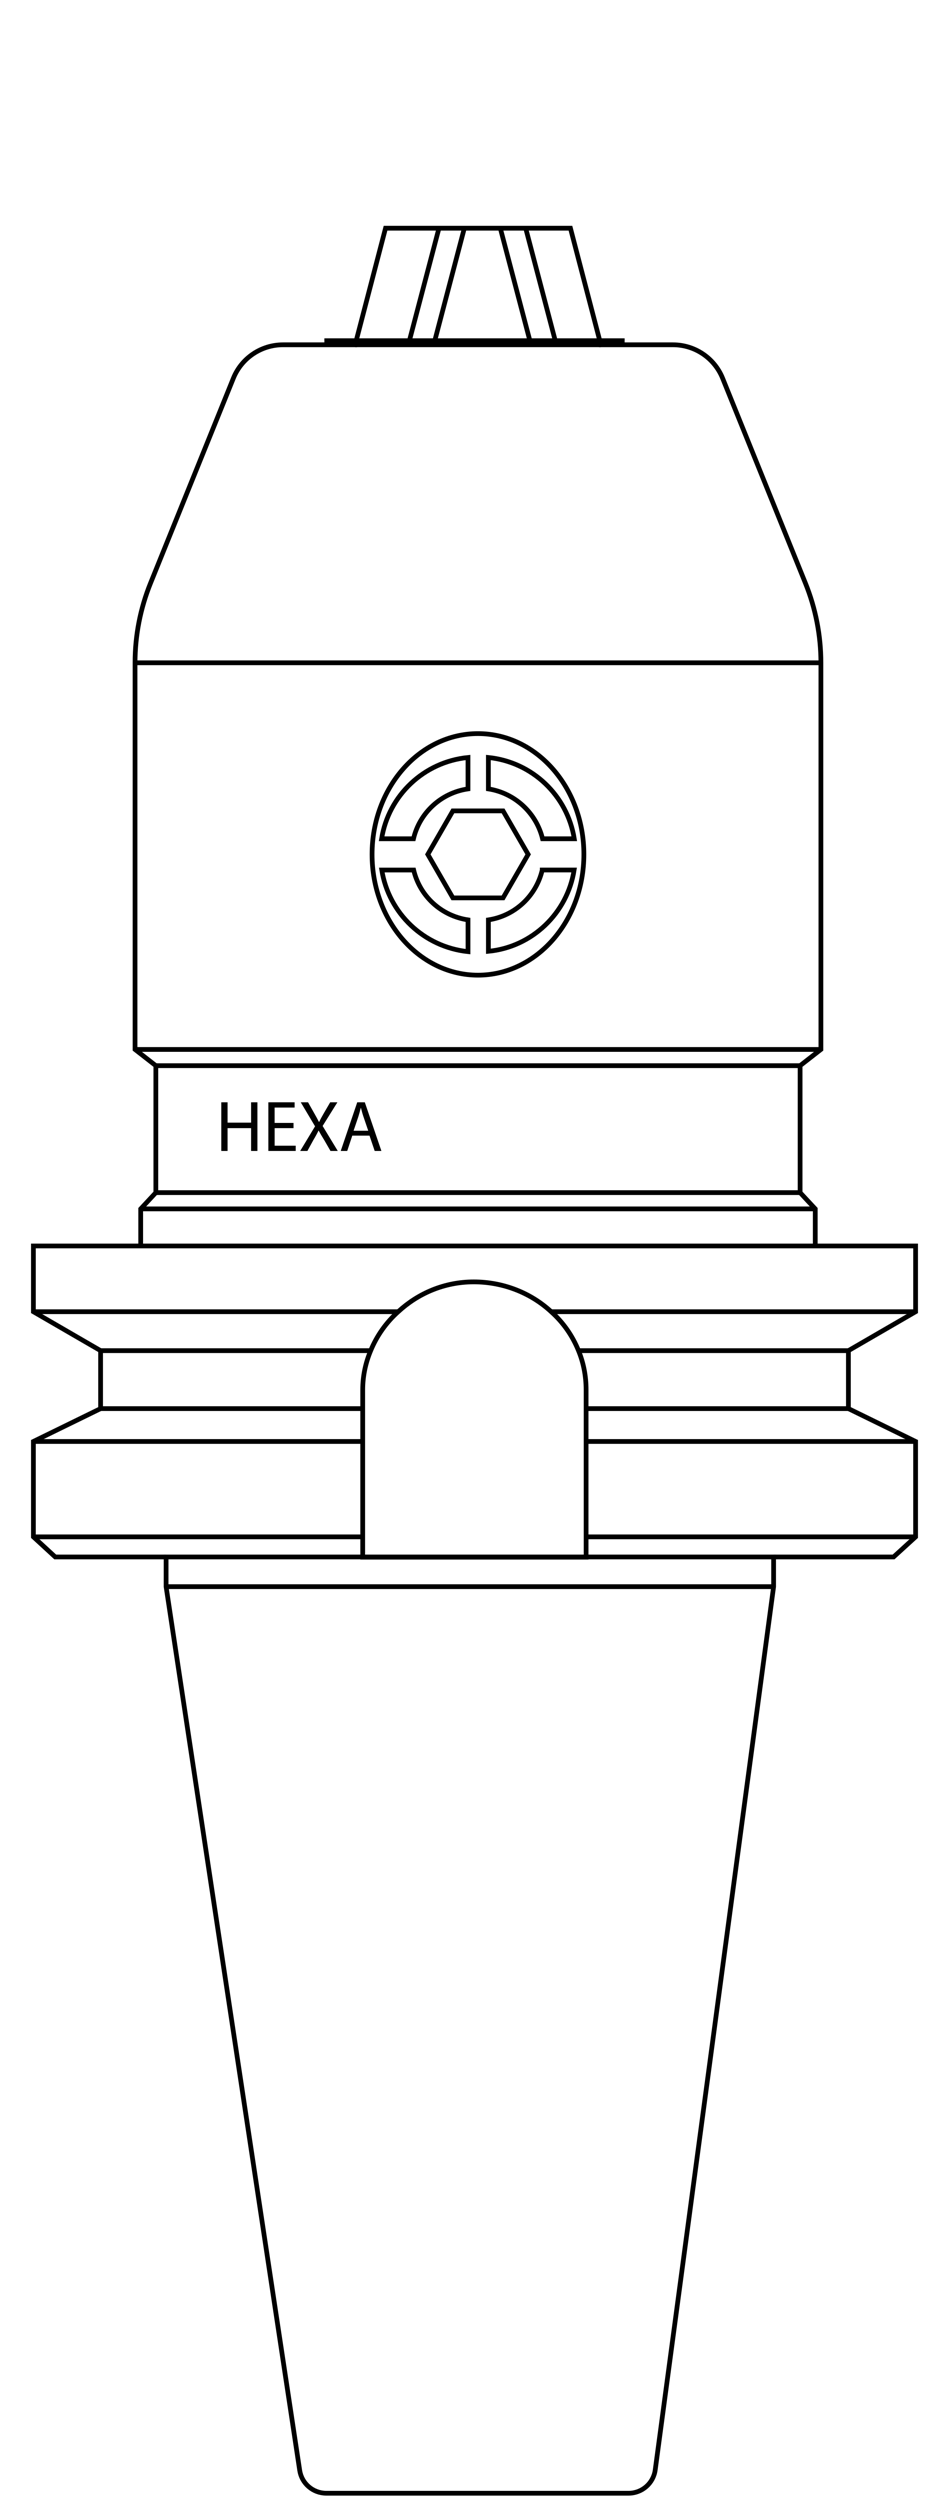 <?xml version="1.0" encoding="utf-8"?>
<!-- Generator: Adobe Illustrator 25.0.1, SVG Export Plug-In . SVG Version: 6.00 Build 0)  -->
<svg version="1.1" id="Capa_1" xmlns="http://www.w3.org/2000/svg" xmlns:xlink="http://www.w3.org/1999/xlink" x="0px" y="0px"
	 viewBox="0 0 50 131.583" enable-background="new 0 0 50 131.583" xml:space="preserve">
<g>
	<g>
		
			<line fill="none" stroke="#000000" stroke-width="0.25" stroke-miterlimit="10" x1="17.09" y1="17.932" x2="32.91" y2="17.932"/>
		<g>
			<path fill="none" stroke="#000000" stroke-width="0.25" stroke-miterlimit="10" d="M42.953,65.554v-1.928
				l-0.798-0.857v-6.681l1.096-0.854V36.863v-1.979c0-1.436-0.277-2.859-0.816-4.191
				l-4.362-10.784c-0.431-1.065-1.465-1.762-2.614-1.762h-3.802l-1.602-6.136h-4.871
				h-4.871l-1.602,6.136h-3.802c-1.149,0-2.183,0.697-2.614,1.762L7.931,30.693
				c-0.539,1.332-0.816,2.754-0.816,4.191v1.979v18.372l1.096,0.854v6.681
				l-0.798,0.857v1.928"/>
			
				<line fill="none" stroke="#000000" stroke-width="0.25" stroke-miterlimit="10" x1="7.116" y1="55.235" x2="43.251" y2="55.235"/>
			
				<line fill="none" stroke="#000000" stroke-width="0.25" stroke-miterlimit="10" x1="42.155" y1="56.089" x2="8.212" y2="56.089"/>
			
				<line fill="none" stroke="#000000" stroke-width="0.25" stroke-miterlimit="10" x1="8.212" y1="62.77" x2="42.155" y2="62.77"/>
			
				<line fill="none" stroke="#000000" stroke-width="0.25" stroke-miterlimit="10" x1="42.953" y1="63.626" x2="7.414" y2="63.626"/>
			
				<line fill="none" stroke="#000000" stroke-width="0.25" stroke-miterlimit="10" x1="18.71" y1="18.146" x2="31.657" y2="18.146"/>
			
				<line fill="none" stroke="#000000" stroke-width="0.25" stroke-miterlimit="10" x1="23.128" y1="12.01" x2="21.535" y2="18.064"/>
			
				<line fill="none" stroke="#000000" stroke-width="0.25" stroke-miterlimit="10" x1="24.465" y1="12.01" x2="22.872" y2="18.064"/>
			
				<line fill="none" stroke="#000000" stroke-width="0.25" stroke-miterlimit="10" x1="27.697" y1="12.01" x2="29.29" y2="18.064"/>
			
				<line fill="none" stroke="#000000" stroke-width="0.25" stroke-miterlimit="10" x1="26.36" y1="12.01" x2="27.953" y2="18.064"/>
		</g>
		<g>
			
				<ellipse fill="none" stroke="#000000" stroke-width="0.25" stroke-miterlimit="10" cx="25.183" cy="44.968" rx="5.58" ry="6.357"/>
			<path fill="none" stroke="#000000" stroke-width="0.25" stroke-miterlimit="10" d="M21.794,45.791h-1.679
				c0.366,2.284,2.216,4.049,4.543,4.296v-1.671
				C23.243,48.203,22.118,47.164,21.794,45.791z M28.57,45.791
				c-0.324,1.364-1.432,2.412-2.838,2.625v1.653
				c2.301-0.221,4.159-2.003,4.517-4.279H28.57z M25.731,39.868v1.653
				c1.406,0.221,2.523,1.27,2.855,2.625h1.671
				C29.891,41.871,28.05,40.106,25.731,39.868z M20.106,44.146h1.679
				c0.324-1.372,1.457-2.42,2.872-2.625v-1.653
				C22.331,40.098,20.473,41.862,20.106,44.146z"/>
			<polygon fill="none" stroke="#000000" stroke-width="0.25" stroke-miterlimit="10" points="26.505,42.679 
				23.861,42.679 22.54,44.968 23.861,47.258 26.505,47.258 27.827,44.968 			"/>
		</g>
		
			<line fill="none" stroke="#000000" stroke-width="0.25" stroke-miterlimit="10" x1="7.116" y1="34.884" x2="43.251" y2="34.884"/>
		<g>
			<path d="M11.99,58.016v1.071h1.239v-1.071h0.334v2.561h-0.334v-1.201h-1.239v1.201
				h-0.33v-2.561H11.99z"/>
			<path d="M15.466,59.376h-0.996v0.924h1.109v0.277H14.139v-2.561h1.383v0.277h-1.053
				v0.809h0.996V59.376z"/>
			<path d="M17.412,60.577l-0.326-0.566c-0.133-0.217-0.217-0.357-0.297-0.505h-0.008
				c-0.071,0.148-0.144,0.285-0.277,0.509l-0.308,0.562h-0.38l0.783-1.296
				l-0.753-1.265h0.384l0.339,0.6c0.095,0.167,0.167,0.297,0.235,0.434h0.012
				c0.071-0.152,0.137-0.27,0.231-0.434l0.35-0.6h0.38l-0.779,1.246
				l0.798,1.315H17.412z"/>
			<path d="M18.561,59.771l-0.267,0.806h-0.342l0.87-2.561h0.399l0.874,2.561h-0.354
				l-0.273-0.806H18.561z M19.401,59.513l-0.251-0.737
				c-0.058-0.167-0.095-0.319-0.133-0.467h-0.008
				c-0.038,0.152-0.08,0.308-0.129,0.464l-0.251,0.741H19.401z"/>
		</g>
	</g>
	<g>
		
			<line fill="none" stroke="#000000" stroke-width="0.25" stroke-miterlimit="10" x1="8.751" y1="83.509" x2="40.76" y2="83.509"/>
		<g>
			<path fill="none" stroke="#000000" stroke-width="0.25" stroke-miterlimit="10" d="M30.88,81.958H19.11v-8.81
				c0-0.72,0.15-1.42,0.42-2.06c0.32-0.78,0.82-1.49,1.45-2.05
				c1.05-0.97,2.44-1.57,3.98-1.57c1.57,0,3.02,0.59,4.08,1.57
				c0.63,0.56,1.12,1.26,1.44,2.05c0.26,0.63,0.4,1.33,0.4,2.06
				V81.958z"/>
			<polyline fill="none" stroke="#000000" stroke-width="0.25" stroke-miterlimit="10" points="40.76,81.946 
				47.08,81.946 48.24,80.888 48.24,75.868 44.7,74.138 44.7,71.088 
				48.24,69.038 48.24,66.398 48.24,65.578 1.76,65.578 1.76,66.398 
				1.76,69.038 5.3,71.088 5.3,74.138 1.76,75.868 1.76,80.888 
				2.91,81.946 8.751,81.946 			"/>
			
				<line fill="none" stroke="#000000" stroke-width="0.25" stroke-miterlimit="10" x1="30.88" y1="74.138" x2="44.7" y2="74.138"/>
			
				<line fill="none" stroke="#000000" stroke-width="0.25" stroke-miterlimit="10" x1="5.3" y1="74.138" x2="19.11" y2="74.138"/>
			
				<line fill="none" stroke="#000000" stroke-width="0.25" stroke-miterlimit="10" x1="5.3" y1="71.088" x2="19.53" y2="71.088"/>
			
				<line fill="none" stroke="#000000" stroke-width="0.25" stroke-miterlimit="10" x1="30.48" y1="71.088" x2="44.7" y2="71.088"/>
			
				<line fill="none" stroke="#000000" stroke-width="0.25" stroke-miterlimit="10" x1="30.88" y1="80.888" x2="48.24" y2="80.888"/>
			
				<line fill="none" stroke="#000000" stroke-width="0.25" stroke-miterlimit="10" x1="1.76" y1="80.888" x2="19.11" y2="80.888"/>
			
				<line fill="none" stroke="#000000" stroke-width="0.25" stroke-miterlimit="10" x1="1.76" y1="75.868" x2="19.11" y2="75.868"/>
			
				<line fill="none" stroke="#000000" stroke-width="0.25" stroke-miterlimit="10" x1="1.76" y1="69.038" x2="20.98" y2="69.038"/>
			
				<line fill="none" stroke="#000000" stroke-width="0.25" stroke-miterlimit="10" x1="29.04" y1="69.038" x2="48.24" y2="69.038"/>
			
				<line fill="none" stroke="#000000" stroke-width="0.25" stroke-miterlimit="10" x1="48.24" y1="75.868" x2="30.88" y2="75.868"/>
		</g>
		<path fill="none" stroke="#000000" stroke-width="0.25" stroke-miterlimit="10" d="M8.751,83.509v-1.563h32.008
			v1.563l-6.237,46.486c-0.094,0.704-0.695,1.229-1.405,1.229H17.191
			c-0.701,0-1.297-0.512-1.401-1.205L8.751,83.509z"/>
	</g>
</g>
</svg>
